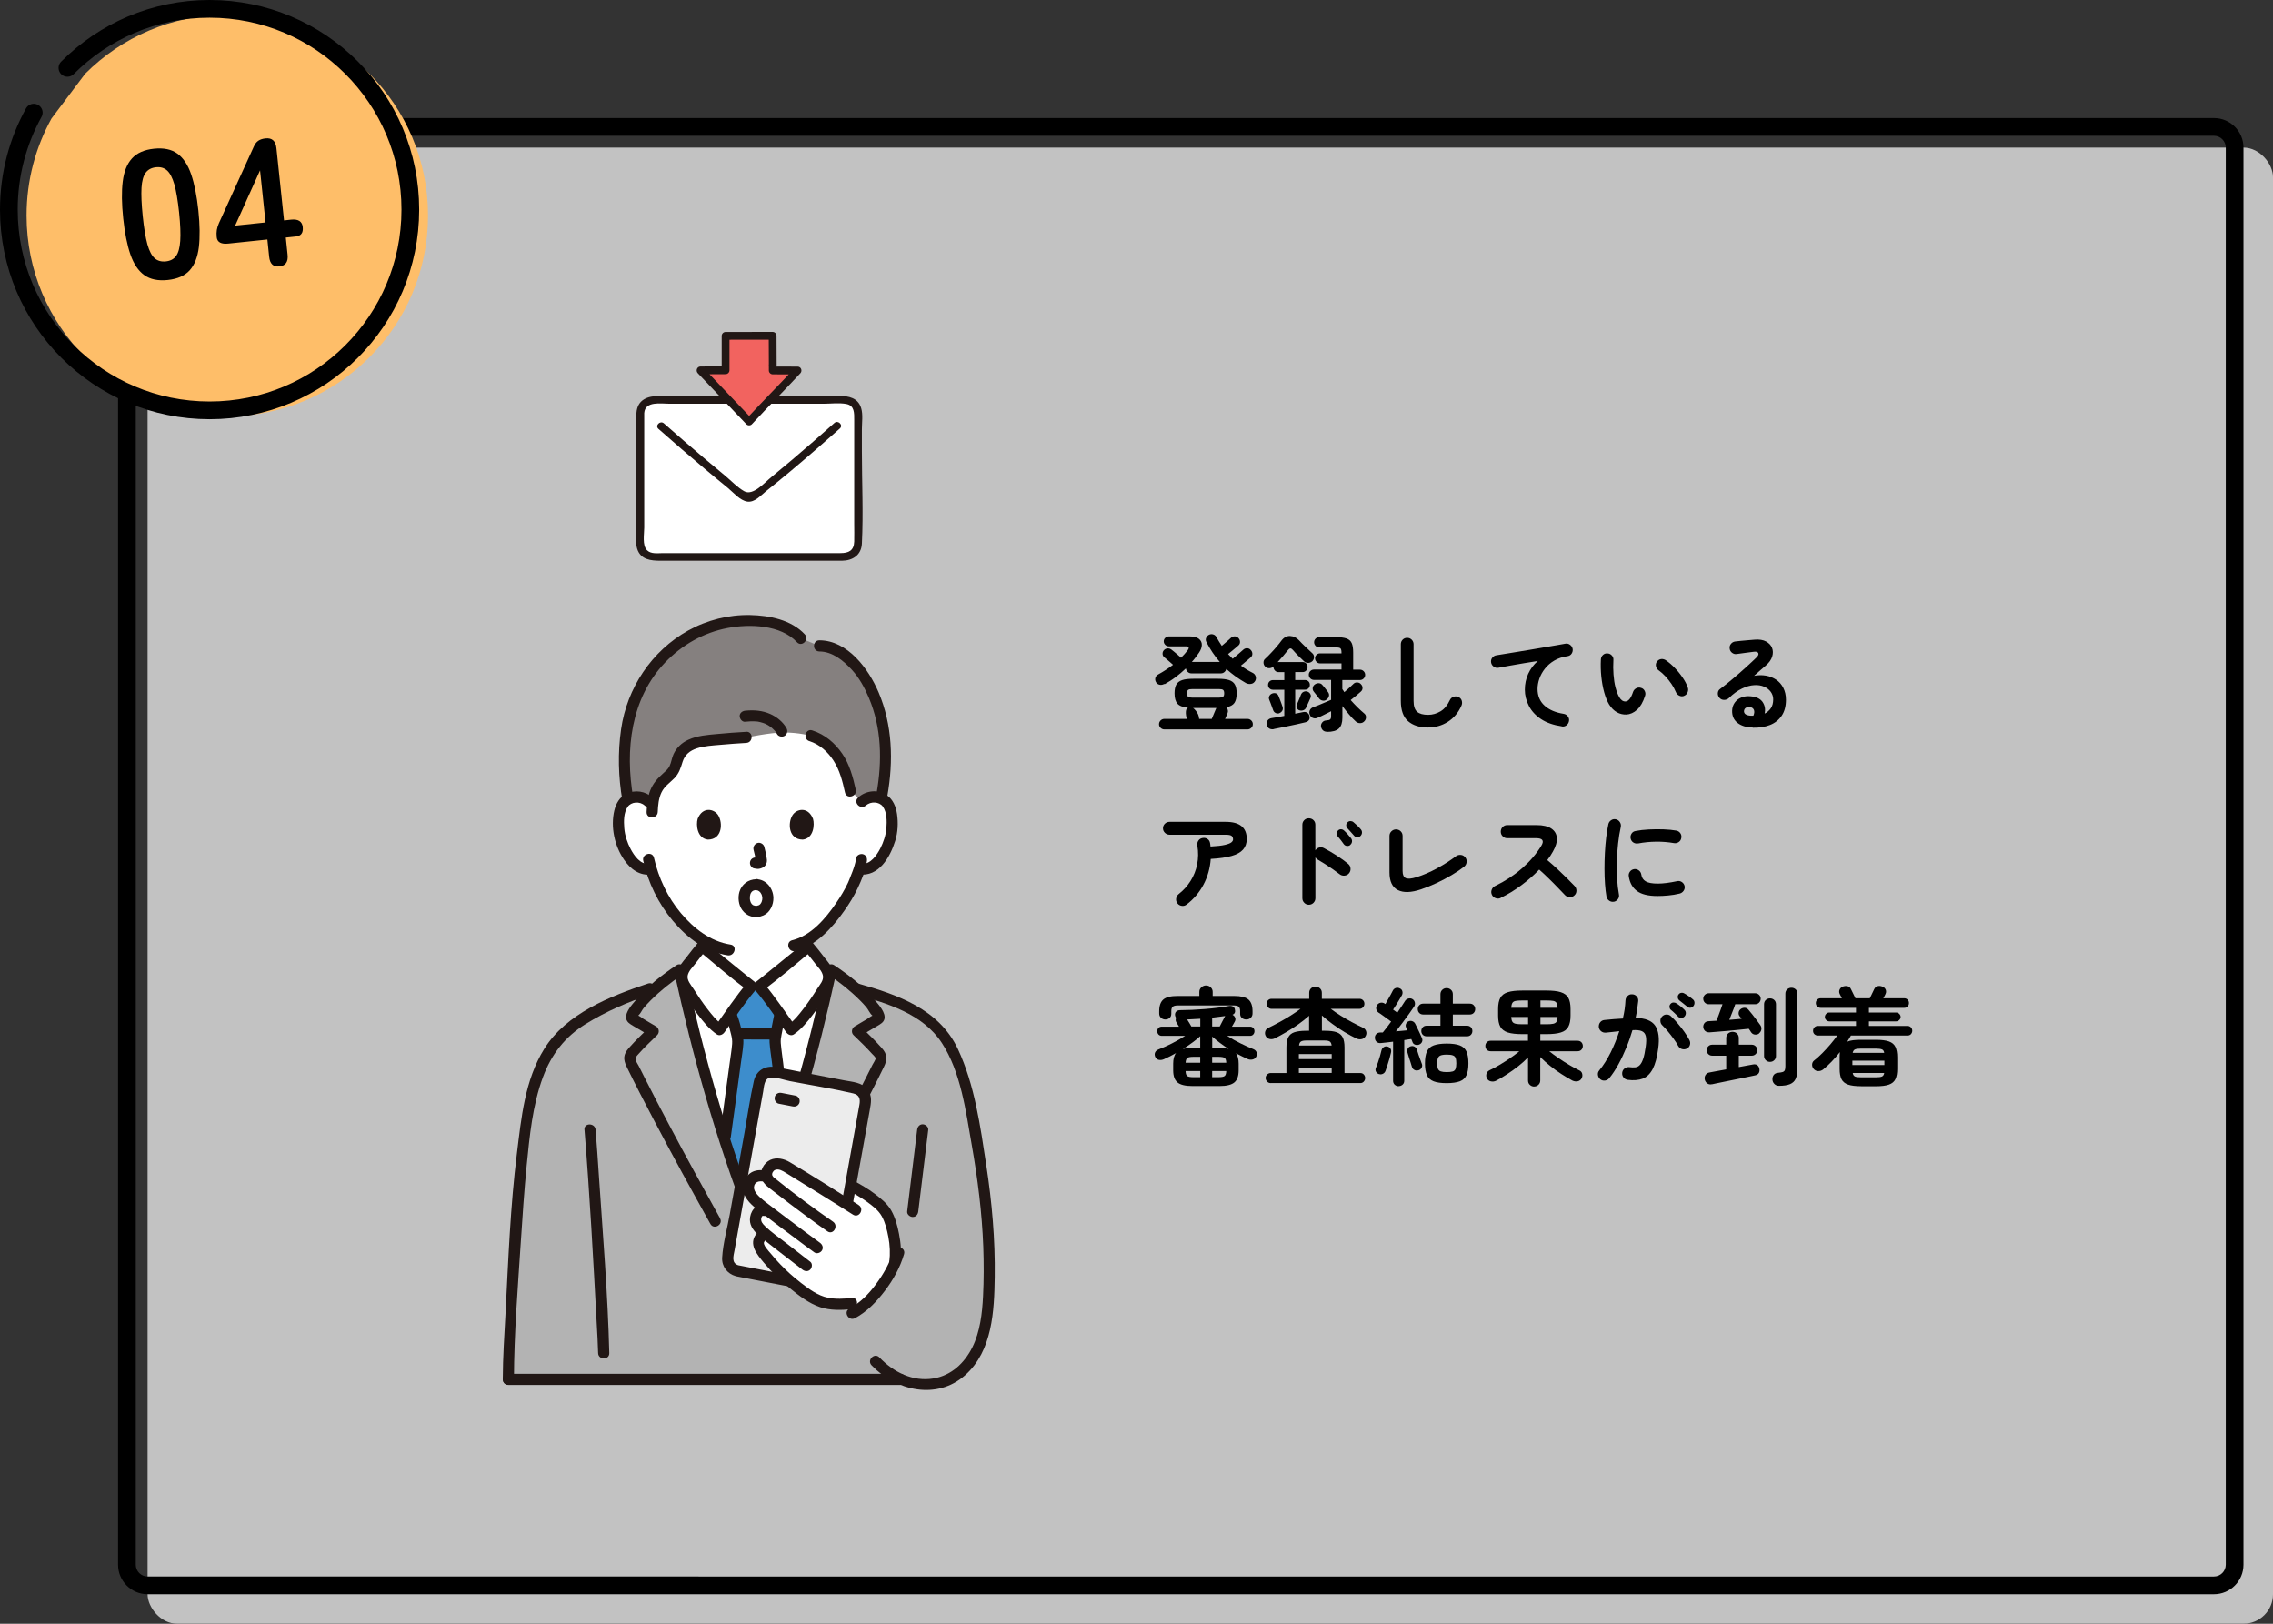 <?xml version="1.0" encoding="UTF-8"?>
<svg id="_レイヤー_2" data-name="レイヤー 2" xmlns="http://www.w3.org/2000/svg" viewBox="0 0 385 275">
  <rect x="0" y="0" width="385" height="275" fill="#333333" stroke="none"/>
  <defs>
    <style>
      .cls-1 {
        fill: #3d8dcc;
      }

      .cls-1, .cls-2, .cls-3, .cls-4, .cls-5, .cls-6, .cls-7, .cls-8, .cls-9 {
        stroke-width: 0px;
      }

      .cls-2 {
        fill: #b3b3b3;
      }

      .cls-3 {
        fill: #febe69;
      }

      .cls-4 {
        fill: #85807f;
      }

      .cls-5 {
        fill: #211715;
      }

      .cls-6 {
        fill: #000;
      }

      .cls-10 {
        opacity: .7;
      }

      .cls-11 {
        fill: none;
        stroke: #000;
        stroke-linecap: round;
        stroke-miterlimit: 10;
        stroke-width: 3px;
      }

      .cls-7 {
        fill: #ececec;
      }

      .cls-8 {
        fill: #fff;
      }

      .cls-9 {
        fill: #f2635f;
      }
    </style>
  </defs>
  <g id="_内容" data-name="内容">
    <g>
      <g class="cls-10">
        <rect class="cls-8" x="25" y="25" width="360" height="250" rx="5" ry="5"/>
      </g>
      <path class="cls-6" d="M375,23c1.1,0,2,.9,2,2v240c0,1.1-.9,2-2,2H25c-1.1,0-2-.9-2-2V25c0-1.1.9-2,2-2h350M375,20H25c-2.76,0-5,2.24-5,5v240c0,2.76,2.24,5,5,5h350c2.76,0,5-2.24,5-5V25c0-2.76-2.24-5-5-5h0Z"/>
      <path class="cls-3" d="M8.72,20.08c-2.69,4.87-4.22,10.46-4.22,16.42,0,18.78,15.22,34,34,34s34-15.22,34-34S57.28,2.5,38.5,2.5c-9.41,0-17.92,3.82-24.08,10"/>
      <path class="cls-11" d="M5.72,19.08c-2.69,4.87-4.22,10.46-4.22,16.42,0,18.78,15.22,34,34,34s34-15.22,34-34S54.28,1.5,35.5,1.5c-9.41,0-17.92,3.82-24.08,10"/>
      <g>
        <path class="cls-6" d="M28.42,47.42c-1.64.17-2.97-.1-3.98-.83-1.01-.72-1.79-1.89-2.35-3.49-.55-1.6-.96-3.64-1.22-6.11-.26-2.47-.29-4.55-.08-6.24.21-1.7.73-3,1.57-3.92.84-.92,2.08-1.47,3.72-1.64s2.97.1,3.97.83,1.78,1.9,2.33,3.51c.55,1.61.96,3.66,1.22,6.12.26,2.47.28,4.54.08,6.23-.21,1.68-.73,2.99-1.55,3.9-.83.92-2.06,1.46-3.71,1.64ZM28.09,44.27c.76-.08,1.34-.38,1.73-.91.39-.53.63-1.38.71-2.55.08-1.17.02-2.78-.19-4.81-.22-2.06-.49-3.65-.81-4.78-.33-1.13-.74-1.91-1.23-2.35s-1.12-.62-1.88-.54c-.76.08-1.34.39-1.74.92s-.64,1.38-.71,2.55c-.07,1.17,0,2.79.21,4.84.21,2.03.48,3.62.79,4.75.32,1.13.73,1.91,1.23,2.35s1.13.61,1.9.53Z"/>
        <path class="cls-6" d="M47.32,45.12c-1.03.11-1.61-.44-1.73-1.66l-.3-2.9-6.6.69c-1.23.13-1.89-.23-1.98-1.07-.05-.47-.04-.89.02-1.25s.18-.74.35-1.13l5.88-12.9c.2-.48.46-.83.78-1.05.32-.22.74-.36,1.25-.41,1.09-.11,1.7.43,1.83,1.65l1.29,12.24,1.2-.13c1.21-.13,1.87.29,1.97,1.26.1.97-.29,1.5-1.17,1.59l-1.7.18.3,2.9c.13,1.21-.33,1.87-1.38,1.98ZM39.83,38.21l5.15-.54-.93-8.82-4.22,9.36Z"/>
      </g>
      <g>
        <g>
          <path class="cls-6" d="M197.23,115.81c-.28.16-.54.21-.8.16-.26-.05-.47-.19-.62-.43-.14-.23-.18-.47-.12-.73.07-.26.23-.46.5-.6.42-.23.84-.48,1.27-.76.43-.28.83-.56,1.22-.86-.13-.13-.3-.28-.5-.45-.2-.17-.38-.33-.56-.48-.17-.15-.31-.27-.42-.35-.18-.14-.28-.34-.29-.58s.07-.45.23-.62c.17-.18.37-.28.61-.3.24-.02.46.05.67.21.1.07.25.19.45.36.2.17.41.35.63.53.22.19.4.35.54.48.42-.41.79-.83,1.12-1.26.32-.44.22-.67-.31-.67h-2.88c-.23,0-.43-.08-.6-.25s-.26-.37-.26-.59c0-.24.09-.44.26-.6.17-.16.38-.24.6-.24h3.53c.7,0,1.21.13,1.55.4s.51.6.51,1.02c0,.41-.15.86-.48,1.34-.18.26-.37.53-.57.79-.2.26-.41.52-.64.77h4.73c-.89-1.02-1.64-2.15-2.27-3.38-.12-.24-.13-.48-.03-.71.1-.23.26-.4.48-.51.24-.11.48-.13.72-.05.24.07.43.23.56.49.13.24.27.48.42.72.15.24.3.48.46.72.17-.14.35-.3.56-.48.2-.17.4-.34.58-.5.19-.16.32-.29.4-.37.18-.17.39-.26.64-.26.25,0,.46.09.64.28.17.18.26.39.27.64.01.25-.08.45-.27.62-.1.08-.25.22-.46.4s-.43.37-.67.56-.44.36-.62.5c.13.13.26.26.39.4.13.13.25.26.39.4.14-.12.34-.28.58-.49.24-.2.47-.4.7-.6.23-.2.4-.34.5-.44.18-.17.39-.26.64-.26s.45.09.62.28c.18.18.28.39.29.64.01.25-.08.45-.27.62-.1.08-.24.21-.44.38-.2.17-.41.34-.63.53-.22.19-.42.35-.6.5.31.23.63.44.96.65.33.2.68.4,1.05.58.24.12.4.31.49.58.08.26.06.52-.07.76-.17.3-.4.47-.71.52-.31.05-.6,0-.87-.14-.61-.35-1.19-.72-1.75-1.12-.55-.4-1.07-.82-1.57-1.26-.05.2-.16.38-.32.52-.17.14-.37.22-.59.22h-5c-.24,0-.45-.08-.63-.25-.18-.17-.28-.37-.31-.59-.55.53-1.14,1.02-1.75,1.48s-1.25.86-1.88,1.21ZM197.21,123.53c-.24,0-.45-.09-.63-.26-.18-.17-.27-.38-.27-.62s.09-.46.27-.64c.18-.17.39-.26.63-.26h3.82c-.06-.17-.11-.36-.14-.59-.04-.22-.04-.44-.03-.65s.06-.36.13-.46c.04-.05.07-.09.11-.12s.07-.06.11-.08c-.86-.08-1.46-.31-1.78-.68-.32-.37-.49-.95-.49-1.75,0-.62.1-1.11.29-1.47.19-.35.52-.61.99-.77.47-.16,1.11-.23,1.93-.23h4.12c.82,0,1.46.08,1.92.23.46.16.79.41.98.77.19.35.29.84.29,1.47,0,.71-.13,1.25-.38,1.62s-.71.62-1.37.74c.13.13.22.29.26.48.04.19.02.37-.06.55-.04.1-.09.23-.17.4-.08.17-.16.35-.24.54h3.8c.24,0,.45.09.63.26.18.17.27.39.27.64s-.09.45-.27.62c-.18.17-.39.26-.63.26h-14.08ZM201.95,118.15h4.52c.32,0,.55-.05.68-.14s.2-.29.2-.59-.07-.5-.2-.59-.36-.13-.68-.13h-4.52c-.34,0-.57.04-.7.13s-.2.29-.2.59.07.5.2.59.37.14.7.14ZM203.12,121.75h2.12c.1-.24.22-.53.36-.86.14-.34.26-.61.34-.81.02-.04.04-.07.05-.1.01-.03.02-.06.04-.08h-3.96c.16.1.32.26.5.5.18.24.31.45.38.63.04.1.07.21.1.33.03.12.05.25.06.39Z"/>
          <path class="cls-6" d="M215.79,123.48c-.3.06-.57.03-.8-.1-.23-.13-.38-.34-.44-.64-.05-.26,0-.5.15-.72s.38-.35.67-.4c.31-.05.65-.1,1.02-.17.37-.07.75-.14,1.14-.21v-4.43h-1.93c-.23,0-.42-.08-.58-.23s-.24-.35-.24-.58c0-.24.08-.44.24-.59s.36-.23.58-.23h1.93v-1.35h-.99c-.23,0-.43-.09-.59-.26s-.25-.38-.25-.6v-.11c-.19.19-.43.29-.71.3s-.53-.1-.73-.31c-.18-.2-.26-.44-.25-.69.01-.26.11-.46.31-.62.3-.28.62-.59.95-.95.34-.35.66-.71.97-1.08.31-.37.58-.7.81-1.02.42-.55.91-.81,1.48-.78.57.03,1.07.27,1.5.73.31.34.68.71,1.11,1.12s.79.76,1.11,1.04c.2.17.31.38.32.65,0,.26-.08.5-.26.7-.19.19-.43.29-.7.31-.28.01-.52-.07-.72-.25-.26-.24-.58-.54-.95-.91-.37-.37-.67-.69-.91-.98-.17-.2-.32-.31-.46-.31s-.29.12-.46.34c-.22.28-.48.59-.78.95-.31.36-.62.71-.93,1.04.04-.01.08-.02.14-.02h4.1c.24,0,.44.08.6.24.16.16.24.36.24.6,0,.23-.08.43-.24.6-.16.17-.36.26-.6.26h-1.26v1.35h1.67c.23,0,.42.08.58.23.16.16.23.35.23.59s-.08.42-.23.58c-.16.16-.35.23-.58.23h-1.67v4.07c.24-.05.47-.1.69-.14.22-.05.43-.09.62-.13.29-.06.53-.03.73.1.2.13.32.31.37.55.13.56-.1.92-.7,1.08-.43.11-.97.23-1.61.37-.64.14-1.29.28-1.95.41-.66.14-1.24.25-1.75.35ZM216.73,120.78c-.23.08-.45.08-.66-.03-.21-.1-.34-.25-.41-.44-.05-.14-.12-.33-.21-.57-.09-.23-.18-.47-.26-.71s-.16-.43-.22-.56c-.08-.22-.07-.42.04-.62.11-.2.28-.33.5-.41.24-.08.46-.08.65,0,.19.08.33.24.41.47.06.14.14.34.23.58s.18.47.26.7c.08.23.14.4.18.52.07.23.06.44-.04.63-.1.19-.26.34-.49.43ZM220.06,120.29c-.19-.08-.33-.22-.41-.42-.08-.2-.08-.39.02-.59.06-.12.13-.28.22-.49.08-.2.17-.41.26-.62s.15-.38.19-.5c.1-.25.26-.43.49-.52.23-.1.46-.1.68,0,.2.08.35.23.45.43s.09.43-.02.67c-.05.12-.12.29-.22.5-.1.22-.19.43-.29.64-.1.21-.17.38-.23.5-.11.2-.27.34-.49.41-.22.07-.43.07-.65-.02ZM224.77,123.93c-.3,0-.54-.09-.72-.27s-.28-.41-.31-.68c-.01-.24.07-.46.24-.66.17-.2.4-.3.67-.31.31-.02.53-.08.64-.17.11-.09.17-.27.17-.53v-.86c-.22.11-.47.24-.77.39-.29.15-.58.29-.85.42-.28.13-.52.24-.72.32-.26.11-.52.11-.77,0-.25-.1-.42-.29-.51-.57-.1-.26-.09-.51.02-.74.11-.23.29-.39.54-.49.22-.07.51-.19.89-.34s.77-.32,1.17-.49c.4-.17.73-.31,1-.43v-3.37h-2.9c-.24,0-.45-.09-.62-.26s-.26-.38-.26-.62.09-.45.26-.62.38-.26.62-.26h4.66v-1.04h-3.64c-.23,0-.43-.09-.59-.26-.17-.17-.25-.38-.25-.6,0-.24.08-.44.25-.6.17-.16.37-.24.59-.24h3.64v-.11c0-.38-.06-.63-.18-.74-.12-.11-.39-.16-.81-.16h-2.81c-.23,0-.43-.09-.59-.26s-.25-.38-.25-.6c0-.24.08-.45.25-.62s.37-.26.59-.26h2.81c.79,0,1.4.08,1.83.23.43.15.72.41.89.78.17.37.25.91.25,1.6v2.9h1.15c.24,0,.45.09.62.26s.26.38.26.62-.09.45-.26.62-.38.26-.62.26h-2.99v1.53c.06.08.12.17.17.25.05.08.11.17.17.27.18-.16.37-.33.58-.51.2-.19.4-.36.58-.53.18-.17.31-.29.4-.38.18-.17.4-.24.66-.22.26.02.46.12.62.32.17.18.25.39.24.63,0,.24-.1.44-.3.61-.17.16-.42.38-.76.66-.34.28-.66.54-.95.76.37.42.76.83,1.15,1.22.4.39.77.73,1.12,1.02.22.17.33.38.33.65,0,.26-.08.49-.26.68-.19.22-.43.33-.71.34-.28.01-.53-.08-.75-.27-.37-.34-.76-.73-1.15-1.2-.4-.46-.77-.94-1.13-1.43v1.98c0,.84-.2,1.45-.6,1.83s-1.07.57-2.01.57ZM224.68,118.49c-.2.16-.43.21-.67.16-.25-.05-.45-.17-.6-.38-.05-.07-.13-.18-.25-.33-.12-.15-.24-.3-.36-.46-.12-.16-.21-.27-.27-.34-.16-.19-.22-.41-.18-.66.04-.25.16-.43.36-.57.23-.16.46-.22.71-.2s.45.14.6.34c.06.06.15.17.28.33.13.16.25.32.38.48.13.16.21.26.24.32.17.22.23.44.18.68-.05.24-.19.45-.41.61Z"/>
          <path class="cls-6" d="M241.89,123.21c-1.44,0-2.57-.36-3.39-1.07-.82-.71-1.23-1.86-1.23-3.45v-9.59c0-.3.1-.55.31-.77.21-.21.46-.31.77-.31s.55.11.76.31c.21.21.32.47.32.77v9.59c0,.89.2,1.51.6,1.85.4.35,1.02.52,1.86.52.74,0,1.44-.2,2.1-.59s1.18-1.03,1.59-1.91c.13-.28.34-.46.63-.56.29-.1.56-.08.83.05.28.12.46.32.55.61.09.29.07.57-.05.85-.53,1.19-1.3,2.1-2.31,2.74-1.01.64-2.13.95-3.34.95Z"/>
          <path class="cls-6" d="M264.53,123.01c-1.42-.21-2.59-.62-3.51-1.23s-1.61-1.36-2.06-2.24c-.45-.88-.68-1.79-.68-2.74s.19-1.86.57-2.69c.38-.83.92-1.56,1.63-2.17-.72.11-1.49.23-2.3.37-.82.14-1.61.28-2.38.41-.77.14-1.44.26-2.02.37-.29.05-.55-.02-.79-.2s-.38-.41-.43-.7c-.05-.3.02-.57.2-.8.18-.23.42-.38.72-.42.38-.06.88-.14,1.48-.24.6-.1,1.27-.21,2.02-.33s1.51-.25,2.29-.38c.78-.13,1.54-.26,2.29-.39.75-.13,1.44-.24,2.06-.35.62-.11,1.13-.2,1.53-.27.28-.05.53.01.77.18.24.17.39.39.45.67.06.29,0,.56-.15.81s-.39.4-.67.45c-.88.12-1.64.37-2.28.75-.64.38-1.17.83-1.59,1.37-.42.53-.73,1.1-.94,1.7s-.31,1.18-.31,1.75c0,1.16.4,2.1,1.19,2.82.79.71,1.87,1.17,3.22,1.38.3.05.54.19.72.43.18.24.25.5.2.79-.05.3-.19.54-.42.72-.23.18-.5.25-.8.2Z"/>
          <path class="cls-6" d="M275.46,121.01c-.55.02-1.08-.1-1.58-.38-.5-.28-.95-.72-1.33-1.33-.32-.54-.6-1.22-.83-2.05-.23-.83-.39-1.72-.49-2.69-.1-.97-.12-1.93-.07-2.89.02-.3.14-.55.35-.75.21-.2.46-.28.76-.26.3.01.55.13.75.35s.29.48.26.78c-.05.84-.04,1.66.02,2.46.06.8.17,1.53.34,2.18.17.65.38,1.2.63,1.63.28.49.62.74,1.04.74.52-.01.95-.55,1.3-1.62.1-.28.28-.48.54-.62.26-.14.54-.16.83-.06.28.08.48.26.61.53.13.27.15.54.05.82-.34,1.06-.79,1.84-1.35,2.35-.56.51-1.18.78-1.84.82ZM285.27,117.85c-.29.11-.57.1-.84-.04-.27-.13-.46-.34-.57-.61-.18-.44-.42-.89-.73-1.35-.31-.46-.65-.89-1.03-1.3-.38-.41-.76-.75-1.16-1.03-.24-.17-.39-.4-.45-.7-.06-.3,0-.57.2-.81.19-.24.43-.37.71-.4.28-.02.55.05.8.23.5.35,1,.77,1.48,1.28.49.5.93,1.04,1.32,1.62.4.58.69,1.14.88,1.69.1.28.08.55-.04.84s-.32.47-.59.57Z"/>
          <path class="cls-6" d="M296.88,123.21c-1.09-.02-1.95-.29-2.58-.79s-.93-1.19-.91-2.07c.02-.52.17-.97.44-1.35.27-.38.64-.68,1.11-.87.47-.2,1-.27,1.6-.21.96.08,1.63.41,2.02.98.38.57.5,1.22.34,1.95.42-.2.76-.5,1.04-.89.27-.39.41-.9.41-1.52,0-.47-.14-.89-.41-1.27-.27-.38-.65-.67-1.13-.88-.49-.21-1.05-.3-1.68-.26-.64.04-1.32.22-2.05.57-.73.34-1.48.88-2.25,1.63-.22.2-.49.3-.81.3-.32,0-.59-.13-.79-.37-.19-.23-.28-.49-.26-.78.02-.29.14-.53.37-.69.74-.56,1.49-1.16,2.23-1.79.74-.63,1.46-1.25,2.13-1.86.68-.61,1.27-1.17,1.79-1.67.32-.31.43-.57.33-.77s-.36-.28-.78-.22c-.41.05-.87.11-1.39.18-.52.07-1.01.14-1.47.2-.29.05-.55-.02-.79-.2-.24-.18-.38-.42-.41-.72-.05-.29.02-.55.2-.78.18-.23.42-.38.72-.42.26-.04.6-.07,1-.11.4-.04.82-.07,1.24-.11s.79-.07,1.09-.09c.78-.06,1.42.04,1.91.31s.83.62,1.01,1.07c.18.45.19.94.03,1.47s-.51,1.03-1.04,1.49c-.24.2-.54.47-.91.79s-.74.65-1.12.99c.68-.13,1.35-.14,2-.03.65.11,1.23.35,1.74.69s.92.81,1.21,1.38.45,1.24.45,2.01c0,1.09-.24,2-.72,2.71-.48.71-1.14,1.24-1.98,1.57s-1.81.48-2.9.46ZM296.56,121.21h.11s.08,0,.13,0c.05,0,.12,0,.19,0,.17-.4.2-.72.09-.99-.11-.26-.32-.42-.65-.47-.29-.04-.53,0-.71.12-.19.11-.29.3-.32.55-.01.48.37.74,1.15.79Z"/>
          <path class="cls-6" d="M200.99,153.19c-.24.19-.51.27-.81.23-.3-.04-.55-.17-.74-.41s-.27-.51-.23-.82c.04-.31.17-.55.41-.75.82-.64,1.49-1.38,2.03-2.24.54-.86.92-1.8,1.12-2.82s.22-2.08.03-3.17c-.05-.31.01-.59.18-.84s.4-.39.7-.44c.31-.06.59,0,.84.16s.39.41.44.72c.02.08.04.17.04.27,0,.1.01.19.03.29,1.08-.06,1.89-.15,2.44-.28s.91-.27,1.1-.43c.19-.16.28-.33.28-.49,0-.25-.08-.45-.23-.59-.16-.14-.49-.21-1.01-.21h-9.52c-.3,0-.56-.11-.78-.32-.22-.22-.33-.47-.33-.77s.11-.57.33-.78c.22-.21.48-.31.78-.31h9.52c2.38,0,3.56.97,3.56,2.9,0,.72-.21,1.32-.62,1.79-.41.47-1.07.84-1.96,1.09-.89.25-2.07.42-3.52.5-.11,1.56-.52,3.01-1.22,4.34s-1.66,2.46-2.86,3.38Z"/>
          <path class="cls-6" d="M221.68,153.23c-.3,0-.56-.11-.77-.33-.22-.22-.32-.48-.32-.78v-12.44c0-.31.11-.57.32-.78s.47-.31.77-.31.58.1.79.31c.22.21.32.47.32.78v4.34c.16-.24.37-.4.65-.48s.55-.04.81.1c.71.37,1.43.79,2.17,1.27.74.47,1.38.94,1.92,1.39.24.19.38.45.41.77s-.06.6-.26.84c-.19.23-.44.36-.76.39-.31.03-.59-.05-.83-.24-.34-.26-.72-.54-1.16-.85-.44-.3-.88-.59-1.31-.87-.44-.28-.84-.52-1.2-.73-.19-.11-.34-.24-.43-.4v6.91c0,.3-.11.56-.32.78-.22.22-.48.33-.79.33ZM228.7,143.11c-.16.13-.34.19-.57.16-.22-.02-.4-.13-.53-.31-.12-.18-.28-.4-.49-.67-.2-.26-.39-.49-.56-.68-.11-.13-.16-.29-.14-.49.01-.19.1-.35.25-.49.14-.13.31-.19.5-.18.19.01.35.08.5.22.18.16.38.36.61.62.23.26.42.49.58.69.13.18.18.38.15.58-.03.21-.13.39-.3.53ZM230.44,141.58c-.16.16-.34.23-.57.21-.22-.01-.4-.1-.53-.27-.14-.17-.32-.37-.54-.61s-.41-.46-.59-.65c-.12-.13-.18-.29-.19-.48,0-.19.07-.36.22-.51.13-.13.29-.2.48-.21.19,0,.36.05.51.17.18.14.4.34.65.58.25.24.46.46.63.67.13.16.19.34.18.55-.01.21-.1.39-.25.55Z"/>
          <path class="cls-6" d="M240.7,150.62c-1.66.56-2.96.61-3.92.13-.95-.47-1.43-1.47-1.43-3v-6.17c0-.31.11-.58.33-.79.22-.21.48-.32.78-.32s.58.11.79.32c.22.22.32.48.32.79v5.94c0,.64.18,1.04.54,1.2.36.16.96.11,1.8-.15,1.18-.37,2.35-.88,3.52-1.52,1.17-.64,2.23-1.32,3.18-2.04.25-.18.53-.25.84-.22.31.04.55.18.75.43.18.24.25.51.21.82-.04.31-.18.55-.42.75-.62.48-1.33.96-2.13,1.43s-1.64.92-2.52,1.33c-.88.41-1.76.77-2.64,1.07Z"/>
          <path class="cls-6" d="M254.18,152.08c-.26.13-.54.15-.84.04-.29-.1-.51-.29-.64-.57-.13-.28-.15-.56-.04-.85.1-.29.29-.5.55-.63,1.72-.83,3.24-1.83,4.58-3,1.34-1.17,2.43-2.44,3.27-3.81.53-.86.24-1.3-.86-1.3h-4.91c-.3,0-.56-.11-.77-.33-.22-.22-.32-.48-.32-.78s.11-.58.32-.79.47-.32.77-.32h4.99c1.08,0,1.91.2,2.48.58.58.39.89.92.94,1.59.05.67-.17,1.45-.67,2.32-.26.48-.58.96-.95,1.44.55.46,1.12.96,1.7,1.5s1.13,1.07,1.64,1.58c.51.51.94.95,1.29,1.31.2.21.31.48.31.79s-.11.58-.34.79c-.22.21-.48.32-.79.31-.31,0-.58-.12-.79-.33-.32-.34-.73-.76-1.22-1.27s-1.01-1.04-1.57-1.58c-.55-.55-1.09-1.04-1.6-1.49-.91.95-1.93,1.84-3.05,2.67-1.12.83-2.27,1.53-3.45,2.1Z"/>
          <path class="cls-6" d="M273.37,152.72c-.3.05-.57-.01-.81-.18s-.39-.4-.45-.68c-.11-.61-.19-1.32-.25-2.13-.06-.81-.09-1.67-.09-2.56s.02-1.81.07-2.72.12-1.79.22-2.62.23-1.58.37-2.24c.06-.29.22-.51.47-.68s.52-.21.81-.15c.29.07.51.23.67.48s.21.52.15.82c-.19.85-.34,1.78-.45,2.77-.11,1-.18,2.01-.21,3.03-.03,1.03-.02,2.02.04,2.99.06.97.16,1.84.31,2.64.06.29,0,.55-.17.79s-.41.39-.69.45ZM280.75,151.75c-1.56,0-2.72-.28-3.48-.85-.76-.56-1.22-1.39-1.38-2.48-.05-.29.01-.55.19-.79.17-.24.41-.38.71-.43.29-.04.55.03.79.21.24.17.38.41.43.71.07.52.32.9.74,1.15.42.25,1.1.38,2.05.38.9,0,1.99-.14,3.26-.41.29-.07.56-.02.81.14.25.17.41.4.47.68.06.29,0,.56-.16.8-.17.25-.4.41-.68.48-.65.16-1.29.26-1.93.32-.64.06-1.25.09-1.81.09ZM277.46,142.84c-.29.06-.56,0-.8-.15s-.4-.39-.46-.69c-.06-.29,0-.56.15-.81s.39-.4.69-.45c.67-.13,1.42-.22,2.25-.26.83-.04,1.65-.05,2.47-.02.82.03,1.54.1,2.16.21.3.05.53.2.7.44.17.25.22.52.16.82-.05.3-.2.53-.44.69-.25.16-.51.22-.8.17-.97-.17-1.98-.25-3.02-.24s-2.06.11-3.06.3Z"/>
          <path class="cls-6" d="M201.97,183.93c-1.21,0-2.06-.21-2.54-.62-.48-.41-.72-1.09-.72-2.04v-1.13c0-.8.16-1.4.49-1.8-.35.19-.7.38-1.04.56-.35.18-.69.34-1.03.49-.29.12-.56.16-.83.11-.26-.05-.47-.2-.61-.47-.13-.28-.15-.53-.05-.77.1-.23.28-.4.54-.51.74-.29,1.51-.63,2.3-1.03.79-.4,1.54-.83,2.25-1.29h-3.94c-.24,0-.43-.08-.57-.23-.14-.16-.21-.34-.21-.56s.07-.4.21-.55c.14-.15.33-.22.57-.22h2.9c-.1-.17-.19-.32-.27-.45s-.14-.22-.16-.27c-.08-.12-.13-.25-.13-.38s.02-.26.07-.38c-.1-.13-.16-.3-.18-.5-.01-.26.07-.46.23-.6s.38-.21.65-.21c.6,0,1.26-.02,1.98-.05.72-.04,1.45-.08,2.2-.14.74-.06,1.46-.13,2.15-.22.69-.08,1.31-.18,1.86-.29.26-.05.5-.03.69.06.2.09.32.24.37.46.13.48,0,.8-.4.96.23.12.38.29.46.51s.05.45-.08.67c-.05.1-.11.22-.2.36-.08.14-.17.3-.27.47h3.04c.24,0,.43.08.57.22.14.15.21.33.21.55s-.07.4-.21.56c-.14.16-.33.23-.57.23h-3.85c.73.47,1.5.9,2.3,1.29.8.4,1.52.71,2.14.96.26.11.44.28.54.51.1.23.08.48-.04.73-.13.28-.34.45-.63.51-.29.07-.57.04-.85-.08-.31-.14-.64-.3-.97-.46s-.67-.33-.99-.51c.3.41.45,1,.45,1.76v1.13c0,.95-.24,1.63-.72,2.04-.48.41-1.33.62-2.54.62h-4.59ZM197.39,172.66c-.29,0-.53-.09-.74-.28s-.31-.44-.31-.75v-.36c0-.94.24-1.6.71-2,.47-.4,1.27-.59,2.38-.59h3.71v-.68c0-.31.11-.57.34-.78.23-.21.49-.32.79-.32s.58.11.8.32c.22.21.33.47.33.78v.68h3.64c1.13,0,1.93.2,2.4.59.47.4.71,1.06.71,2v.36c0,.31-.1.56-.31.75s-.45.28-.74.28-.53-.08-.74-.25-.31-.41-.31-.72v-.43c0-.37-.08-.63-.24-.77-.16-.14-.47-.21-.91-.21h-9.34c-.44,0-.75.07-.92.21-.17.14-.25.39-.25.77v.43c0,.31-.1.55-.3.72-.2.17-.44.25-.73.25ZM200.36,177.65c.43-.11.97-.16,1.6-.16h1.33v-2c-.38.35-.83.71-1.33,1.08-.5.37-1.04.73-1.6,1.08ZM200.81,179.99h2.48v-1.01h-1.13c-.52,0-.86.06-1.04.18-.18.12-.28.4-.31.83ZM202.16,182.43h1.13v-1.04h-2.48c.01.44.11.73.29.85.18.13.53.19,1.06.19ZM201.79,173.85h1.51v-1.31c-.38.02-.76.04-1.13.06s-.74.04-1.1.06c.13.19.27.41.41.65.14.24.25.42.31.54ZM205.31,173.85h1.28c.12-.23.26-.51.43-.84s.3-.58.4-.76c.01-.04.03-.07.05-.1.02-.03.04-.06.05-.08-.34.05-.69.1-1.07.14-.38.05-.76.1-1.14.14v1.49ZM208.09,177.63c-.52-.32-1.01-.66-1.48-1.02-.47-.35-.9-.7-1.29-1.05v1.93h1.24c.31,0,.59,0,.85.03s.48.06.68.12ZM205.31,179.99h2.39c-.01-.43-.11-.71-.29-.83-.18-.12-.53-.18-1.06-.18h-1.04v1.01ZM205.31,182.43h1.04c.53,0,.88-.06,1.06-.19.18-.12.28-.41.29-.85h-2.39v1.04Z"/>
          <path class="cls-6" d="M215.21,183.43c-.23,0-.43-.09-.59-.26s-.25-.38-.25-.6.08-.43.25-.59.37-.25.59-.25h2.68v-4.34c0-.73.1-1.3.31-1.71s.55-.7,1.04-.86,1.16-.25,2-.25h.49v-2.54c-.52.47-1.11.94-1.77,1.41s-1.35.92-2.05,1.33c-.7.41-1.37.78-1.99,1.09-.29.13-.58.17-.89.1-.31-.07-.53-.25-.67-.55-.12-.26-.13-.52-.04-.78.09-.26.27-.45.53-.57.56-.26,1.17-.57,1.82-.93.65-.35,1.29-.73,1.92-1.12.63-.4,1.19-.78,1.68-1.15h-4.91c-.23,0-.42-.09-.58-.26-.16-.17-.24-.38-.24-.6,0-.24.08-.44.24-.6.16-.16.36-.24.58-.24h6.39v-1.01c0-.31.1-.56.31-.76.2-.19.46-.29.76-.29s.54.1.75.29c.21.19.32.44.32.76v1.01h6.37c.24,0,.44.08.6.24s.24.36.24.6-.08.43-.24.6c-.16.17-.36.26-.6.26h-4.86c.5.38,1.07.77,1.69,1.16.62.39,1.26.76,1.92,1.11.65.35,1.26.65,1.83.92.26.11.44.3.54.57.1.27.08.54-.05.8-.14.3-.37.49-.67.56-.31.07-.6.04-.89-.09-.64-.3-1.31-.66-2.02-1.09-.71-.43-1.4-.88-2.07-1.38-.67-.49-1.27-.97-1.78-1.44v2.59h.49c.85,0,1.52.08,2,.25.48.17.82.46,1.03.86s.31.98.31,1.71v4.34h2.68c.24,0,.44.08.59.25s.23.37.23.59-.08.43-.23.6-.35.26-.59.26h-15.14ZM220,179.37h5.56v-.85h-5.56v.85ZM220,181.71h5.56v-.88h-5.56v.88ZM220.02,177.07h5.53c-.04-.34-.14-.56-.32-.68-.18-.11-.47-.17-.88-.17h-3.1c-.41,0-.71.06-.89.17-.19.11-.3.34-.33.68Z"/>
          <path class="cls-6" d="M236.92,183.96c-.26,0-.49-.08-.68-.25-.19-.17-.28-.4-.28-.68v-6.61c-.37.05-.73.09-1.08.13-.35.04-.66.08-.94.1-.29.04-.53-.02-.73-.17s-.31-.37-.33-.66c-.02-.28.05-.5.22-.68s.4-.27.68-.28c.06,0,.13,0,.21,0s.15,0,.23,0c.2-.24.42-.52.66-.83.23-.31.48-.65.75-1.01-.2-.16-.44-.33-.72-.53-.28-.2-.54-.39-.8-.58-.26-.19-.46-.33-.62-.42-.2-.14-.33-.34-.38-.58s0-.46.13-.67c.13-.22.32-.35.58-.41s.49,0,.7.13l.14.09c.12-.2.26-.45.42-.75.16-.29.32-.58.48-.85.16-.28.27-.49.34-.65.11-.23.28-.38.5-.46.23-.08.46-.06.68.05.24.1.39.26.45.49.06.23.04.45-.07.67-.12.22-.27.47-.45.77-.18.3-.36.6-.55.9-.19.3-.35.56-.5.77.13.1.26.19.39.28.13.09.24.17.33.24.26-.38.51-.75.73-1.09.22-.34.41-.63.55-.85.13-.23.32-.38.58-.45.25-.07.49-.04.7.09.23.14.36.34.41.59s0,.48-.13.68c-.24.36-.53.78-.88,1.26-.35.48-.71.97-1.09,1.48-.38.51-.75.99-1.11,1.45.35-.02.69-.05,1.02-.09s.64-.07.93-.09l-.22-.47c-.1-.2-.1-.41-.02-.61s.22-.35.41-.43c.22-.1.43-.11.65-.03.22.08.38.22.49.42.1.19.22.44.37.75.15.31.3.62.44.93.14.31.26.57.34.77.1.23.1.44,0,.65-.09.2-.25.35-.5.45-.23.08-.45.08-.67,0-.22-.08-.37-.23-.44-.45-.02-.07-.05-.15-.09-.24-.04-.09-.07-.18-.11-.26-.17.02-.35.05-.56.08-.2.03-.41.06-.63.1v6.86c0,.29-.09.52-.28.68-.19.17-.4.25-.66.25ZM233.56,181.91c-.23-.08-.39-.23-.5-.42-.1-.2-.11-.42,0-.66.11-.25.22-.55.34-.9s.23-.71.34-1.07c.11-.37.19-.69.25-.96.06-.24.18-.42.37-.55.19-.13.39-.17.62-.12.22.05.39.16.52.34.13.18.17.4.11.67-.06.3-.15.64-.26,1.03-.11.38-.23.76-.35,1.13s-.23.69-.32.95c-.08.23-.23.4-.44.5-.21.11-.44.13-.67.05ZM240.27,181.25c-.24.08-.47.07-.68-.04-.22-.11-.36-.28-.43-.5-.06-.21-.14-.48-.24-.78-.1-.3-.2-.61-.3-.93-.1-.31-.17-.57-.23-.77-.07-.25-.05-.48.07-.67.12-.2.29-.32.52-.37.23-.06.44-.03.63.08.19.11.32.29.4.53.06.22.14.47.24.77.1.29.2.58.31.86.1.28.19.52.26.71.1.23.09.45-.02.67-.11.22-.28.37-.52.45ZM241.66,175.51c-.28,0-.5-.09-.67-.26s-.25-.39-.25-.64.08-.46.25-.64.39-.26.67-.26h2.32v-1.89h-2.92c-.28,0-.5-.09-.67-.27-.17-.18-.25-.4-.25-.65s.08-.47.25-.65c.17-.18.39-.27.67-.27h2.92v-1.58c0-.31.1-.56.31-.76s.45-.29.74-.29.53.1.74.29.31.44.31.76v1.58h2.86c.29,0,.52.09.68.27.17.18.25.4.25.65s-.08.47-.25.65c-.17.18-.4.27-.68.27h-2.86v1.89h2.39c.28,0,.5.09.67.26s.25.39.25.64-.08.46-.25.64-.39.26-.67.26h-6.8ZM245.04,183.44c-.94,0-1.67-.1-2.21-.31s-.92-.55-1.14-1.04c-.22-.49-.33-1.16-.33-2s.11-1.52.33-2.01c.22-.49.6-.83,1.14-1.03s1.28-.31,2.21-.31,1.69.1,2.22.31c.53.2.91.55,1.13,1.03.22.49.33,1.16.33,2.01s-.11,1.51-.33,2c-.22.49-.6.84-1.13,1.04-.53.2-1.28.31-2.22.31ZM245.04,181.57c.44,0,.78-.04,1.02-.11.23-.07.39-.21.48-.43.08-.22.13-.53.13-.94s-.04-.72-.13-.93c-.08-.21-.24-.35-.48-.43-.23-.08-.57-.12-1.02-.12-.66,0-1.09.1-1.3.3-.21.2-.31.59-.31,1.16,0,.41.04.72.13.94.09.22.25.36.49.44.23.08.57.12,1,.12Z"/>
          <path class="cls-6" d="M259.87,184.02c-.29,0-.53-.1-.74-.29s-.31-.44-.31-.76v-3.89c-.46.48-1,.97-1.62,1.46-.62.49-1.26.95-1.92,1.38-.65.43-1.26.79-1.83,1.09-.3.16-.61.2-.92.13-.31-.07-.53-.23-.67-.5-.13-.26-.16-.53-.08-.79.08-.26.25-.46.51-.59.54-.25,1.11-.56,1.72-.92.61-.36,1.2-.74,1.78-1.14s1.1-.79,1.56-1.16h-4.86c-.28,0-.5-.09-.66-.26s-.24-.39-.24-.64.08-.45.24-.62c.16-.17.38-.26.66-.26h6.32v-1.12h-.97c-1.03,0-1.84-.09-2.44-.28-.59-.19-1.02-.51-1.27-.96s-.38-1.08-.38-1.89v-1.12c0-.82.13-1.45.38-1.9.25-.45.67-.77,1.27-.95.59-.19,1.41-.28,2.44-.28h4.09c1.03,0,1.84.09,2.44.28.59.19,1.02.5,1.27.95.25.45.38,1.08.38,1.9v1.12c0,.8-.13,1.43-.38,1.89s-.67.78-1.27.96c-.59.19-1.41.28-2.44.28h-1.03v1.12h6.3c.28,0,.5.09.66.26.16.17.24.38.24.62,0,.25-.08.47-.24.64-.16.17-.38.26-.66.26h-4.79c.47.37.99.76,1.58,1.16.58.4,1.18.78,1.78,1.14.61.36,1.17.67,1.7.92.28.12.45.31.52.58.07.27.04.53-.09.78-.13.26-.35.43-.66.5-.31.07-.62.02-.93-.13-.56-.3-1.18-.67-1.85-1.1s-1.31-.9-1.93-1.4c-.62-.5-1.17-.99-1.64-1.47v3.94c0,.31-.1.56-.31.76s-.45.29-.74.29ZM255.97,170.68h2.86v-1.24h-.97c-.5,0-.89.03-1.15.08-.26.05-.45.17-.55.35-.1.18-.17.45-.19.81ZM257.86,173.47h.97v-1.24h-2.86c.02.36.09.63.19.8s.29.29.55.35c.26.06.65.09,1.15.09ZM260.92,170.68h2.9c-.01-.36-.07-.63-.17-.81-.1-.18-.29-.3-.55-.35-.26-.05-.65-.08-1.15-.08h-1.03v1.24ZM260.92,173.47h1.03c.5,0,.89-.03,1.15-.09.26-.06.45-.18.55-.35.1-.17.16-.44.17-.8h-2.9v1.24Z"/>
          <path class="cls-6" d="M275.69,182.87c-.29-.04-.52-.17-.7-.4-.18-.23-.25-.5-.22-.8.04-.3.17-.54.41-.72s.5-.25.8-.22c.37.05.71.06,1,.03.29-.03.55-.15.76-.37.22-.22.41-.57.58-1.06s.31-1.17.43-2.04c.11-.76.12-1.35.03-1.77s-.31-.72-.67-.88-.89-.22-1.6-.17c-.29.98-.63,1.97-1.04,2.95-.4.98-.84,1.92-1.32,2.8-.48.88-1,1.68-1.57,2.38-.19.23-.43.36-.72.4-.29.04-.55-.03-.79-.21-.23-.19-.36-.43-.41-.73-.04-.29.03-.55.23-.78.71-.86,1.35-1.88,1.93-3.04s1.06-2.37,1.46-3.6c-.37.05-.75.09-1.14.13-.39.04-.77.08-1.14.12-.3.02-.56-.05-.79-.23-.23-.18-.36-.42-.4-.72-.02-.3.05-.57.23-.8.18-.23.42-.36.72-.39.52-.06,1.04-.11,1.57-.15s1.04-.08,1.55-.1c.13-.54.23-1.07.31-1.59.07-.52.12-1.02.14-1.5.02-.3.15-.55.37-.75.22-.2.48-.29.78-.26.3.01.55.13.75.35.2.22.28.48.26.78-.05.44-.11.91-.18,1.39-.07.48-.16.97-.27,1.48,1.63.02,2.74.46,3.32,1.31.58.85.75,2.14.51,3.87-.19,1.49-.5,2.64-.93,3.46-.43.82-.99,1.36-1.68,1.63-.7.27-1.55.34-2.56.21ZM285.74,177.58c-.26.14-.54.17-.83.09s-.5-.26-.65-.52c-.2-.38-.46-.79-.77-1.21-.31-.43-.63-.84-.96-1.24-.33-.4-.65-.75-.95-1.04-.22-.2-.33-.45-.34-.75-.01-.29.08-.55.29-.76s.45-.33.75-.33.55.09.76.3c.38.36.77.77,1.16,1.23.39.46.76.93,1.1,1.41.34.48.63.94.85,1.37.14.26.18.54.1.82-.08.28-.25.5-.51.64ZM284.23,172.16c-.16-.16-.35-.35-.58-.57-.23-.22-.45-.42-.66-.58-.12-.11-.19-.26-.21-.45-.02-.19.04-.37.17-.52.13-.16.29-.24.48-.25.19-.01.36.03.51.13.2.12.44.29.71.51.27.22.5.42.67.6.16.16.23.34.23.55s-.07.4-.22.57c-.14.16-.33.24-.55.24-.22,0-.41-.07-.57-.22ZM285.74,170.46c-.17-.14-.38-.32-.64-.52-.26-.2-.49-.38-.69-.54-.12-.11-.2-.26-.22-.45-.03-.19.01-.37.13-.52.11-.16.25-.25.44-.28.19-.03.36,0,.53.1.2.11.45.26.74.46.29.2.53.38.72.55.17.14.26.32.27.54.01.22-.05.41-.18.58-.12.17-.29.26-.51.29-.22.02-.42-.04-.58-.2Z"/>
          <path class="cls-6" d="M297.96,175.04c-.24.16-.49.21-.76.17-.26-.04-.47-.19-.63-.44-.05-.08-.1-.17-.16-.26-.06-.09-.13-.18-.2-.28-.44.05-.96.1-1.55.16-.59.06-1.2.12-1.83.18-.63.06-1.23.11-1.79.15-.56.04-1.06.08-1.48.12-.3.01-.55-.07-.74-.23-.19-.17-.3-.4-.32-.68-.01-.25.06-.47.22-.67s.39-.29.69-.31c.19-.01.4-.02.62-.04.22-.01.46-.02.71-.04.11-.25.22-.54.34-.88s.24-.67.37-1.01c.13-.33.23-.64.31-.9h-2.32c-.26,0-.49-.09-.67-.27-.18-.18-.27-.4-.27-.67s.09-.47.27-.65c.18-.18.4-.27.67-.27h7.85c.26,0,.49.09.67.27s.27.4.27.65c0,.26-.09.49-.27.67-.18.18-.4.27-.67.27h-3.37c-.13.41-.29.84-.48,1.3-.19.46-.36.91-.53,1.34.36-.02.72-.05,1.08-.09s.7-.07,1.01-.09c-.06-.08-.12-.16-.17-.23-.05-.07-.11-.14-.17-.2-.14-.19-.2-.4-.16-.64s.15-.42.34-.57c.22-.16.45-.23.69-.22s.45.12.62.32c.18.2.4.47.65.79.25.32.5.65.75.98s.45.6.6.82c.18.25.24.51.19.78-.05.27-.19.48-.4.64ZM289.99,183.62c-.3.07-.57.03-.8-.13s-.38-.39-.44-.69c-.05-.28,0-.53.15-.76.15-.23.38-.37.67-.41.1-.02.42-.08.96-.18s1.17-.21,1.86-.34v-2.32h-2.39c-.25,0-.47-.09-.65-.27s-.27-.4-.27-.65.09-.49.27-.67.4-.27.65-.27h2.39v-1.13c0-.31.1-.56.31-.76.2-.19.46-.29.76-.29s.54.1.75.29c.21.19.31.44.31.76v1.13h2.21c.25,0,.47.09.65.27.18.18.27.4.27.67s-.09.47-.27.65c-.18.18-.4.27-.65.27h-2.21v1.93c.6-.11,1.12-.2,1.56-.29.44-.08.7-.13.78-.14.31-.07.56-.04.76.08.19.13.32.33.38.6.06.26.04.5-.07.72-.11.22-.32.36-.63.43-.06.01-.26.05-.61.13-.35.07-.78.16-1.3.27-.52.11-1.07.22-1.66.34-.58.12-1.14.23-1.67.34s-.98.2-1.36.28-.62.13-.71.15ZM299.81,179.84c-.28,0-.51-.09-.71-.28-.2-.19-.3-.43-.3-.73v-8.73c0-.31.1-.56.3-.74s.43-.27.71-.27.51.09.71.27.3.43.3.74v8.73c0,.3-.1.54-.3.73-.2.19-.43.28-.71.28ZM301.31,183.89c-.3,0-.56-.1-.76-.31-.21-.21-.32-.46-.33-.76-.01-.3.06-.56.22-.77s.41-.34.73-.36c.36-.04.63-.08.8-.14.17-.06.29-.17.35-.32.06-.15.09-.38.09-.67v-12.26c0-.31.1-.56.31-.74.2-.18.44-.27.72-.27s.51.09.71.27c.2.18.3.43.3.74v12.67c0,.72-.1,1.29-.29,1.72-.19.43-.52.73-.97.92-.46.19-1.08.28-1.87.28Z"/>
          <path class="cls-6" d="M315.26,183.96c-.96,0-1.71-.09-2.24-.28s-.9-.5-1.11-.93-.31-1.01-.31-1.75v-1.94c0-.32.02-.62.05-.88-.44.56-.91,1.1-1.39,1.6s-.97.96-1.46,1.35c-.25.19-.54.28-.85.27-.32-.01-.58-.15-.78-.41-.17-.21-.24-.45-.23-.73.02-.28.14-.5.35-.66.44-.35.9-.76,1.37-1.23.47-.47.92-.97,1.37-1.49.44-.52.83-1.02,1.17-1.5h-3.29c-.23,0-.42-.08-.58-.23-.16-.16-.23-.35-.23-.58s.08-.42.23-.58c.16-.16.35-.24.58-.24h6.46v-.77h-4.54c-.19,0-.36-.08-.51-.23s-.22-.32-.22-.51c0-.2.08-.38.22-.53s.32-.23.51-.23h4.54v-.79h-5.99c-.22,0-.41-.08-.57-.23s-.24-.35-.24-.58.08-.42.24-.58c.16-.16.35-.23.57-.23h3.6l-.36-.72c-.12-.24-.13-.48-.03-.73.1-.25.29-.42.55-.53.28-.1.55-.12.81-.06.26.05.46.23.59.53l.74,1.51h2.43c.1-.2.22-.46.38-.78.16-.32.28-.57.36-.75.13-.29.33-.46.59-.52.26-.06.53-.04.79.07.28.1.46.27.57.51.1.25.09.5-.03.75-.04.07-.09.17-.15.31-.07.13-.14.27-.22.41h3.55c.22,0,.4.08.56.23.16.16.23.35.23.58s-.08.42-.23.58-.34.23-.56.23h-5.99v.79h4.61c.2,0,.38.08.53.23.15.15.23.33.23.53,0,.19-.08.36-.23.51-.15.15-.33.23-.53.23h-4.61v.77h6.53c.23,0,.42.08.58.24.16.16.23.36.23.58s-.08.42-.23.58-.35.23-.58.23h-9.58c-.1.17-.2.34-.3.51-.1.17-.21.35-.32.53.28-.12.61-.2,1-.25.39-.05.84-.07,1.36-.07h2.45c.97,0,1.72.09,2.25.28.53.19.89.49,1.1.93.2.43.31,1.02.31,1.76v1.94c0,.73-.1,1.31-.31,1.75s-.57.74-1.1.93c-.53.19-1.28.28-2.25.28h-2.45ZM313.76,180.38h5.42v-.74h-5.42v.74ZM313.82,178.31h5.33c-.05-.31-.18-.51-.39-.59s-.56-.13-1.05-.13h-2.45c-.48,0-.83.04-1.04.13s-.34.28-.41.59ZM315.26,182.45h2.45c.49,0,.84-.04,1.05-.13s.34-.29.39-.6h-5.33c.05.31.18.51.39.6.21.09.56.13,1.05.13Z"/>
        </g>
        <g>
          <g>
            <path class="cls-8" d="M108.45,69.94c0,6.7,0,15.38,0,22.14,0,1.23,1,2.23,2.23,2.23,7.76,0,24.29,0,32.41.01,1.23,0,2.23-1,2.23-2.23,0-6.75,0-15.43,0-22.14,0-1.23-1-2.23-2.23-2.23-6.81,0-24.83,0-32.41-.01-1.23,0-2.23,1-2.23,2.23Z"/>
            <path class="cls-5" d="M107.79,69.94c0,5.27,0,10.54,0,15.81,0,1.25,0,2.5,0,3.76,0,1.07-.19,2.35.12,3.39.57,1.9,2.32,2.07,4,2.07,8.43,0,16.85,0,25.28,0,1.8,0,3.61.01,5.41,0s3.29-.94,3.39-2.89c.26-5.18,0-10.44,0-15.63,0-1.25,0-2.5,0-3.75,0-1.13.21-2.48-.12-3.57-.51-1.73-2.09-2.07-3.67-2.07-3.58,0-7.15,0-10.73,0-4.73,0-9.45,0-14.18,0-1.87,0-3.74,0-5.61,0-2,0-3.72.62-3.88,2.89-.06.85,1.26.84,1.32,0,.15-2.07,2.84-1.57,4.3-1.57,1.61,0,3.21,0,4.82,0,3.68,0,7.35,0,11.03,0,3.4,0,6.79,0,10.19,0,1.24,0,2.67-.19,3.89.04,1.41.26,1.34,1.57,1.34,2.7,0,1.22,0,2.44,0,3.66,0,4.65,0,9.29,0,13.94,0,1,.03,2,0,3-.05,1.54-.93,1.96-2.33,1.96-1.56,0-3.11,0-4.67,0-7.6,0-15.21,0-22.81,0-.85,0-1.7,0-2.56,0-.9,0-2.02.2-2.72-.48-.85-.83-.48-2.76-.48-3.86,0-1.26,0-2.51,0-3.77,0-5.2,0-10.4,0-15.6,0-.85-1.32-.85-1.32,0Z"/>
            <path class="cls-5" d="M111.51,72.62c2.6,2.3,5.22,4.56,7.87,6.79,1.28,1.08,2.57,2.14,3.87,3.2.93.76,2.11,2.19,3.35,2.35s2.24-1.03,3.1-1.72c1.42-1.13,2.82-2.28,4.22-3.45,2.82-2.36,5.59-4.78,8.34-7.22.63-.56-.3-1.49-.93-.93-2.39,2.13-4.8,4.23-7.24,6.3-1.15.97-2.31,1.94-3.48,2.9-1.08.88-3.08,3.19-4.54,2.37-1.17-.65-2.24-1.81-3.27-2.66-1.18-.98-2.36-1.96-3.53-2.95-2.29-1.94-4.56-3.9-6.81-5.89-.63-.56-1.57.37-.93.93h0Z"/>
            <path class="cls-9" d="M130.89,61.86c0,.33,0,.63,0,.88,1.17,0,3.03.01,4.23.01-2.37,2.56-5.65,5.86-8.22,8.64-2.62-2.77-5.76-6.03-8.24-8.66,1.2,0,3.09-.02,4.25-.02,0-3.35,0-3.02,0-5.83,2.33,0,5.51-.01,7.97-.01,0,.97.01,2.4.02,4.98Z"/>
            <path class="cls-5" d="M130.23,61.86c0,.29,0,.59,0,.88,0,.36.3.66.66.66,1.41,0,2.82.01,4.23.01l-.47-1.12c-2.71,2.91-5.52,5.73-8.22,8.64h.93c-2.74-2.9-5.51-5.76-8.24-8.66l-.47,1.12c1.42,0,2.83-.02,4.25-.02.36,0,.66-.3.66-.66,0-1.94,0-3.89,0-5.83l-.66.66c2.66,0,5.31-.01,7.97-.01l-.66-.66c0,1.66.01,3.32.02,4.98,0,.85,1.32.85,1.32,0,0-1.66-.01-3.32-.02-4.98,0-.36-.3-.66-.66-.66-2.66,0-5.31.01-7.97.01-.36,0-.66.3-.66.66,0,1.94,0,3.89,0,5.83l.66-.66c-1.42,0-2.83.02-4.25.02-.58,0-.85.71-.47,1.12,2.74,2.9,5.51,5.77,8.24,8.66.24.25.69.26.93,0,2.7-2.92,5.52-5.73,8.22-8.64.38-.41.12-1.12-.47-1.12-1.41,0-2.82-.01-4.23-.01l.66.66c0-.29,0-.59,0-.88,0-.85-1.32-.85-1.32,0Z"/>
          </g>
          <g id="group">
            <path class="cls-8" d="M127.29,167.06c-.56-.41-7.99-6.48-8.35-6.78,0,0,0-.5,0-1.15-1.67-1.06-3.23-2.51-4.63-4.25-2.09-2.59-3.32-5.37-4.02-7.72-.93.22-1.92-.14-2.58-.7-1.53-1.3-2.16-3.1-2.55-4.28-.55-1.67-.58-4.36.23-5.83.27-.49.91-1.33,2.4-1.38.68-.02,1.48.2,2.08.79,0,0-2.38-17.41,18.08-17.41s18.08,17.41,18.08,17.41c.59-.59,1.39-.81,2.08-.79,1.49.05,2.12.89,2.4,1.38.81,1.46.78,4.16.23,5.83-.39,1.18-1.02,2.99-2.55,4.28-.63.53-1.56.89-2.44.73,0,0-.06-.01-.17-.03-.29.87-.65,1.65-.77,2.04-.59,1.67-3.77,7.35-7.84,9.89,0,.67,0,1.19,0,1.19-.36.31-7.79,6.37-8.35,6.78h-1.31Z"/>
            <path class="cls-4" d="M137.34,124.6c1.91.6,3.35,1.8,4.55,3.57s1.62,3.39,2.16,5.81l2.04,1.77c.59-.58,1.38-.8,2.05-.78.45.02.83.11,1.13.24,1.1-5.52,1.2-11.8-1.13-17.14-.29-.66-1.53-4.07-4.35-6.41-2.29-1.89-3.41-2.28-4.99-2.26l-3.13-1.29c-.93-1.04-1.74-1.52-3.09-2-4.96-1.79-10.67-1.08-15.18,1.32-4.51,2.39-8.27,6.65-10.09,11.48-1.78,4.72-1.88,11.41-.97,16.45.35-.2.81-.35,1.4-.37.68-.02,1.46.19,2.05.78l.73.73c.14-1.44.48-2.87,1.56-4.01.71-.75,1.7-1.35,2.12-2.22.36-.74.41-1.53.79-2.26.24-.48.66-1.03,1.16-1.37.67-.47,1.34-.71,2.19-.95,1.12-.31,6.57-.7,8.05-.78,0,0,4.09-.86,6.3-.86,2.72,0,4.63.57,4.63.57Z"/>
            <path class="cls-5" d="M137.09,125.51c1.75.57,3.11,1.79,4.1,3.32,1.06,1.64,1.52,3.52,1.94,5.4.27,1.18,2.09.68,1.82-.5-.48-2.13-1.04-4.27-2.29-6.09s-2.93-3.25-5.07-3.94c-1.16-.37-1.65,1.45-.5,1.82h0Z"/>
            <path class="cls-5" d="M138.79,110.33c2.19,0,4.06,1.54,5.48,3.08,1.27,1.38,2.17,3.04,2.9,4.76,2.17,5.13,2.27,10.72,1.31,16.15-.21,1.19,1.61,1.7,1.82.5,1.06-5.97.86-12.08-1.49-17.59-1.7-3.98-5.24-8.78-10.02-8.79-1.21,0-1.22,1.88,0,1.89h0Z"/>
            <path class="cls-5" d="M107.25,135.09c-1.4-8.03-.43-16.81,5.42-22.91,2.86-2.98,6.49-5.04,10.55-5.82,3.72-.72,9.01-.57,11.77,2.4.83.89,2.16-.45,1.33-1.33-2.29-2.46-5.99-3.2-9.24-3.27-3.64-.08-7.33.85-10.51,2.62-6.2,3.45-10.36,9.73-11.37,16.7-.58,4.02-.47,8.12.22,12.11.21,1.19,2.03.69,1.82-.5h0Z"/>
            <path class="cls-5" d="M126.4,123.94c-1.64.08-3.29.22-4.93.37s-3.33.27-4.87.97c-1.12.5-2.02,1.35-2.53,2.47-.29.65-.36,1.38-.67,2.02-.24.49-.68.85-1.08,1.21-.96.85-1.73,1.72-2.2,2.93-.44,1.15-.55,2.39-.6,3.61s1.83,1.21,1.89,0c.05-1.12.14-2.3.64-3.33s1.38-1.59,2.15-2.37c.83-.83,1.09-1.76,1.43-2.84.38-1.17,1.23-1.85,2.37-2.23,1.3-.43,2.7-.49,4.05-.61,1.45-.13,2.9-.24,4.35-.32,1.21-.06,1.22-1.95,0-1.89h0Z"/>
            <path class="cls-5" d="M126.23,122.23c.6-.06,1.21-.1,1.81-.05.08,0,.16.01.24.02-.1-.01-.02,0,.04,0,.15.03.29.05.43.09.27.07.64.18.83.26-.05-.02.1.05.12.06.06.03.12.06.18.09.13.07.26.14.38.22.07.04.14.09.2.14.01,0,.15.11.1.07s.08.06.09.07c.06.05.12.1.17.15.18.16.35.34.51.52.06.07.1.12.02.02.03.04.06.08.08.12.06.09.12.18.17.28.24.45.86.59,1.29.34.45-.26.58-.84.34-1.29-.58-1.06-1.67-1.94-2.76-2.42-1.36-.6-2.77-.7-4.24-.56-.49.05-.97.4-.94.94.02.47.42.99.94.94h0Z"/>
            <path class="cls-5" d="M145.02,145.34c-.14,1.03-.5,1.98-.89,2.94-.22.55-.31.83-.49,1.22-.57,1.21-1.27,2.37-2.03,3.47-1.78,2.6-4.22,5.49-7.42,6.27-1.18.29-.68,2.11.5,1.82,3.58-.87,6.31-3.95,8.35-6.85.84-1.19,1.61-2.44,2.23-3.76.68-1.44,1.36-3.05,1.57-4.62.07-.51-.12-1.01-.66-1.16-.44-.13-1.09.15-1.16.66h0Z"/>
            <path class="cls-5" d="M108.95,145.77c.84,3.74,2.55,7.25,5.02,10.19s5.55,5.25,9.28,5.84c1.19.19,1.7-1.63.5-1.82-3.45-.54-6.24-2.74-8.44-5.35s-3.77-5.94-4.54-9.35c-.27-1.18-2.09-.68-1.82.5h0Z"/>
            <path class="cls-5" d="M110.53,135.09c-1.21-1.12-2.96-1.37-4.44-.66-1.13.54-1.76,1.67-2.04,2.84-.65,2.78.03,5.97,1.64,8.32,1.11,1.63,2.67,2.79,4.71,2.51.51-.07.78-.72.66-1.16-.15-.55-.65-.73-1.16-.66-1.43.19-2.51-1.4-3.08-2.48s-.98-2.31-1.08-3.52-.11-2.64.58-3.64c.59-.86,2.06-.97,2.88-.21.89.82,2.23-.51,1.33-1.33h0Z"/>
            <path class="cls-5" d="M146.68,136.42c.8-.74,2.25-.66,2.85.17.72,1,.7,2.52.61,3.68s-.5,2.39-1.04,3.44-1.66,2.75-3.12,2.56c-.5-.07-1.01.12-1.16.66-.12.44.15,1.09.66,1.16,3.38.46,5.28-2.9,6.15-5.67.46-1.46.53-3.06.31-4.57-.18-1.23-.67-2.44-1.72-3.18-1.49-1.04-3.57-.8-4.88.41-.89.83.44,2.16,1.33,1.33h0Z"/>
            <path class="cls-5" d="M127.64,143.94c.16.61.31,1.24.39,1.87l-.03-.25c.01.09.01.18,0,.27l.03-.25s-.02.08-.03.12l.1-.23s-.03.05-.05.07l.15-.19s-.03.03-.04.04l.19-.15c-.06.04-.12.07-.19.1l.23-.1c-.07.03-.14.04-.21.06l.25-.03c-.07,0-.14,0-.2,0l.25.03c-.09-.01-.17-.03-.26-.05-.26-.04-.49-.04-.73.1-.2.11-.38.34-.43.56-.06.24-.04.51.1.73.12.19.33.4.56.43.2.03.39.08.6.09.32,0,.61-.09.88-.23.33-.16.57-.47.66-.83.08-.32.04-.6-.02-.92-.1-.59-.23-1.17-.38-1.75-.12-.48-.68-.81-1.16-.66s-.79.65-.66,1.16h0Z"/>
            <path class="cls-5" d="M118.17,138.68c-.3,1.01-.1,3.32,1.74,3.52,2.43-.02,2.56-2.82,1.74-4.13-.67-1.08-2.64-1.53-3.48.61Z"/>
            <path class="cls-5" d="M137.71,138.68c.3,1.01.1,3.32-1.74,3.52-2.43-.02-2.56-2.82-1.74-4.13.67-1.08,2.64-1.53,3.48.61Z"/>
            <path class="cls-2" d="M124.19,233.62c-21.48,0-38.09,0-38.09,0,0-4.17,1.44-30.99,2.43-38.55.54-4.13.65-5.86,1.35-8.94.61-2.67,1.69-5.75,3.12-8.04,1.18-1.89,2.72-3.53,4.54-4.73,4.66-3.07,8.72-4.7,13.9-6.35,1.3-1.1,2.62-2.08,3.64-2.75,1.94,8.9,4.46,18.43,7.18,27.08,2.12,6.74,2.74,8.8,5.67,16.24,2.93-7.44,3.56-9.5,5.68-16.24,2.72-8.66,5.25-18.18,7.18-27.08,1.14.76,2.67,1.89,4.11,3.16,2.92.83,5.86,1.65,8.6,3s5.17,3.18,6.84,5.73c.82,1.26,1.43,2.66,1.96,4.08,1.11,2.98,1.93,6.07,2.42,9.22,2.09,10.7,3.1,19.33,2.77,28.99-.11,3.13-.38,6.32-1.54,9.22-1.16,2.89-3.36,5.49-6.26,6.38-2.42.75-4.9.61-7.19-.43-9.72,0-19.43,0-28.31,0Z"/>
            <path class="cls-8" d="M121.6,189.22c-2.22-7.27-4.29-15.04-5.98-22.49l-.02-.54c-.28-.78.08-1.87.58-2.46.84-1.01,1.89-2.46,2.75-3.45.36.31,7.79,6.37,8.35,6.78h1.31c.56-.41,7.99-6.48,8.35-6.78.86.99,1.91,2.45,2.75,3.45.49.59.86,1.68.58,2.46l.05.23c-1.86,8.27-4.2,16.96-6.71,24.93-2.12,6.75-2.74,8.8-5.68,16.24-2.93-7.44-3.55-9.5-5.67-16.24-.22-.7-.44-1.42-.66-2.13Z"/>
            <path class="cls-1" d="M124.23,182.42c.45-3.33.77-5.72.76-5.95-.01-.81-.25-1.61-.48-2.39-.19-.63-.28-1.34-.61-2.06,0,0-.05-.12-.13-.3,1.2-1.67,2.64-3.64,3.52-4.67h1.31c.88,1.03,2.33,3.01,3.53,4.69,0,.03-.02.05-.02.05-.25,1.06-.29,1.58-.5,2.58-.04.2-.08.4-.13.61-.1.44-.2.89-.2,1.35,0,.26,1.11,9.08,1.92,16.37-1.8,5.71-2.53,7.98-5.25,14.89-2.68-6.8-3.43-9.1-5.16-14.59.51-3.7,1.03-7.53,1.45-10.57Z"/>
            <path class="cls-5" d="M128.1,148.91c-1.35.02-2.48.85-2.86,2.15-.28.98-.14,2.2.46,3.04.38.53.88.92,1.51,1.1.7.2,1.46.13,2.12-.17,1.12-.5,1.7-1.81,1.67-2.99-.04-1.61-1.23-3.11-2.91-3.14-.49,0-.97.44-.94.94s.41.93.94.94c.02,0,.18.02.19.01-.03.04-.22-.04-.04,0,.05.01.1.03.14.04.2.05-.18-.11,0,0,.03.02.25.15.25.15,0,0-.18-.16-.05-.04.06.06.12.11.17.17.02.03.05.07.08.09l-.07-.1s.05.07.07.1c.06.09.1.18.15.27.1.18-.05-.15,0-.03.02.05.04.1.05.15,0,.03.1.36.09.37,0,0-.02-.23,0-.03,0,.05,0,.11,0,.16,0,.09,0,.18-.01.27-.01.2.05-.23,0-.03,0,.04-.01.07-.02.11-.02.11-.05.21-.09.32l-.02.05c-.04.09-.03.07.03-.07-.02.02-.03.07-.05.1-.05.09-.11.17-.15.25-.05.11.16-.18.03-.04-.04.04-.07.08-.11.12-.03.03-.05.05-.08.07-.12.12.19-.11,0,0-.04.02-.08.05-.12.07l-.05.03c-.09.04-.07.03.07-.03-.05-.01-.23.07-.28.08-.18.05.07-.02.07,0s-.18.01-.2.01c-.06,0-.11,0-.17,0-.03,0-.06,0-.1,0-.11-.01-.08,0,.07.01-.03-.03-.24-.05-.28-.07-.03,0-.2-.07-.04-.01s0,0-.03-.02c-.05-.02-.09-.05-.13-.08-.06-.04-.09-.1.07.06-.07-.07-.15-.13-.21-.2s-.08-.16.03.04c-.01-.03-.04-.05-.06-.08-.04-.07-.08-.14-.12-.21-.02-.04-.04-.09-.06-.13.12.23.06.15.03.07-.03-.09-.06-.18-.08-.27-.02-.08-.04-.16-.05-.25-.02-.09.04-.06.02.12,0-.04,0-.09-.01-.13,0-.07,0-.14,0-.21,0-.04,0-.08,0-.12,0-.04,0-.08,0-.12.01-.1,0-.08-.01.07.04-.1.04-.23.07-.34.01-.04.02-.07.03-.11.08-.25-.07.11,0-.03.05-.1.1-.19.16-.28.05-.08.07-.02-.05.06.05-.04.1-.11.14-.16.03-.02.05-.05.08-.07.11-.11-.19.12.02-.01.03-.02.06-.04.09-.06.03-.02.23-.13.09-.05-.14.08.01,0,.05-.01.07-.02.13-.03.2-.05.18-.05-.02.04-.04,0,0,0,.23-.01.26-.01.49,0,.97-.43.94-.94s-.41-.95-.94-.94Z"/>
            <path class="cls-5" d="M130.98,174.18c-1.93,0-3.87-.02-5.8-.02-.49,0-.97.43-.94.94s.41.94.94.94c1.93,0,3.87.02,5.8.02.49,0,.97-.43.94-.94s-.41-.94-.94-.94h0Z"/>
            <path class="cls-5" d="M131.2,171.54c-.24,1.06-.41,2.13-.64,3.19-.13.6-.25,1.2-.21,1.81.07,1.07.25,2.15.38,3.21.51,4.22,1.02,8.45,1.49,12.68.13,1.19,2.02,1.21,1.89,0-.47-4.14-.96-8.29-1.46-12.43-.13-1.11-.31-2.23-.4-3.34-.04-.49.03-.93.13-1.43.22-1.06.4-2.13.64-3.19.27-1.18-1.55-1.69-1.82-.5h0Z"/>
            <path class="cls-5" d="M123.78,192.59c.58-4.23,1.17-8.45,1.73-12.68.14-1.05.33-2.11.4-3.17.04-.58-.05-1.16-.17-1.72-.24-1.07-.52-2.23-.94-3.24-.46-1.11-2.28-.62-1.82.5.38.92.6,1.94.85,2.9.14.54.22,1.05.18,1.61-.08,1.04-.26,2.09-.4,3.13-.54,4.06-1.11,8.12-1.66,12.18-.16,1.19,1.66,1.7,1.82.5h0Z"/>
            <path class="cls-5" d="M99,191.35c.89,10.91,1.48,21.85,2.07,32.78.09,1.67.2,3.35.24,5.03.03,1.21,1.92,1.22,1.89,0-.25-10.06-1.1-20.13-1.77-30.17-.17-2.55-.34-5.1-.55-7.65-.1-1.2-1.99-1.21-1.89,0h0Z"/>
            <path class="cls-5" d="M118.27,159.61c-.7.82-1.35,1.69-2.02,2.54s-1.34,1.55-1.58,2.59c-.31,1.35.27,2.24.94,3.32.81,1.3,1.66,2.57,2.59,3.78s1.93,2.46,3.21,3.34c.45.31,1.01.05,1.29-.34,1.72-2.39,3.34-4.88,5.25-7.12.43-.5.32-1.1-.19-1.48-.14-.1.17.13.08.06-.05-.04-.09-.07-.14-.11-.11-.09-.22-.17-.33-.26-.33-.26-.66-.53-.99-.79-.92-.74-1.83-1.49-2.75-2.23-1.35-1.1-2.71-2.19-4.04-3.3-.93-.77-2.27.55-1.33,1.33,2.81,2.34,5.61,4.75,8.54,6.93l-.19-1.48c-2.01,2.37-3.73,4.98-5.54,7.5l1.29-.34c-1-.68-1.8-1.72-2.54-2.67-.85-1.1-1.63-2.26-2.38-3.44-.43-.67-1.11-1.43-.96-2.21s.82-1.41,1.3-2.03c.59-.76,1.18-1.54,1.81-2.27.78-.92-.54-2.26-1.33-1.33Z"/>
            <path class="cls-5" d="M121.97,206.34c-2.94-5.29-5.86-10.59-8.69-15.94-1.38-2.6-2.74-5.21-4.07-7.84-.34-.68-.68-1.35-1.02-2.03-.16-.32-.46-.7-.51-1.05-.07-.47.15-.61.5-1.01.98-1.11,2.07-2.13,3.13-3.16.44-.43.33-1.18-.19-1.48-.7-.41-1.4-.83-2.09-1.24-.3-.18-.71-.57-1.05-.62-.25-.19-.28-.17-.09.06.1.26.19.24.26-.07.34-.29.57-.86.86-1.22.38-.46.78-.89,1.2-1.31,1.63-1.63,3.45-3.08,5.36-4.36l-1.39-.56c3.13,14.33,7.11,28.6,12.44,42.27.44,1.12,2.26.63,1.82-.5-5.34-13.67-9.32-27.94-12.44-42.27-.12-.57-.9-.89-1.39-.56-2.51,1.68-5.01,3.62-6.94,5.96-.62.74-1.79,2.01-1.61,3.07.12.66.64.93,1.16,1.25.97.59,1.96,1.16,2.93,1.73l-.19-1.48c-1.17,1.14-2.35,2.27-3.43,3.49-.97,1.1-1,1.93-.38,3.21,1.44,2.96,2.97,5.89,4.5,8.81,3.14,5.98,6.39,11.9,9.68,17.8.59,1.06,2.22.11,1.63-.95h0Z"/>
            <path class="cls-5" d="M135.54,207.29c3.29-5.9,6.54-11.82,9.68-17.8,1.53-2.92,3.07-5.84,4.5-8.81.62-1.28.59-2.13-.38-3.21-1.08-1.22-2.26-2.36-3.43-3.49l-.19,1.48c.98-.58,1.96-1.15,2.93-1.73.46-.28.99-.55,1.15-1.12.29-1.09-.97-2.44-1.59-3.2-1.93-2.34-4.43-4.28-6.94-5.96-.49-.33-1.26,0-1.39.56-3.13,14.33-7.11,28.6-12.44,42.27-.44,1.13,1.38,1.62,1.82.5,5.34-13.67,9.32-27.94,12.44-42.27l-1.39.56c1.91,1.28,3.73,2.73,5.36,4.36.38.38.75.77,1.09,1.18.3.35.61,1.08.97,1.35l.14.25c.34-.38.35-.46.04-.24-.29.05-.82.48-1.05.62-.7.41-1.4.83-2.09,1.24-.52.31-.63,1.06-.19,1.48,1.06,1.03,2.15,2.06,3.13,3.16.15.17.59.54.61.77.02.21-.41.85-.53,1.08-.34.68-.68,1.35-1.02,2.03-1.36,2.7-2.76,5.38-4.17,8.04-2.83,5.35-5.75,10.65-8.69,15.94-.59,1.06,1.04,2.02,1.63.95h0Z"/>
            <path class="cls-5" d="M136.28,160.94c.63.74,1.21,1.51,1.81,2.27.48.62,1.14,1.23,1.3,2.03s-.54,1.54-.96,2.21c-.74,1.18-1.52,2.33-2.38,3.44-.73.95-1.54,1.98-2.54,2.67l1.29.34c-1.82-2.52-3.53-5.13-5.54-7.5l-.19,1.48c2.93-2.18,5.74-4.59,8.54-6.93.93-.78-.41-2.11-1.33-1.33-1.34,1.12-2.69,2.21-4.04,3.3-.9.73-1.8,1.46-2.7,2.19-.34.28-.69.56-1.03.83-.11.09-.22.17-.33.26-.04.03-.08.06-.12.09-.13.11.21-.16.06-.05-.51.38-.62.98-.19,1.48,1.91,2.24,3.53,4.73,5.25,7.12.28.39.84.65,1.29.34,1.28-.88,2.28-2.12,3.21-3.34s1.79-2.48,2.59-3.78c.67-1.07,1.24-1.97.94-3.32-.23-1.01-.89-1.72-1.51-2.5-.69-.88-1.36-1.78-2.09-2.63-.79-.93-2.12.42-1.33,1.33Z"/>
            <path class="cls-5" d="M86.1,234.56c17.63,0,35.26,0,52.88,0,4.5,0,9.01,0,13.51,0,1.21,0,1.22-1.89,0-1.89-17.88,0-35.76,0-53.63,0h-12.76c-1.21,0-1.22,1.89,0,1.89h0Z"/>
            <path class="cls-5" d="M155.35,191.35c-.57,4.6-1.14,9.21-1.69,13.82-.06.51.48.94.94.94.56,0,.88-.44.94-.94.55-4.61,1.12-9.21,1.69-13.82.06-.51-.48-.94-.94-.94-.56,0-.88.44-.94.94h0Z"/>
            <path class="cls-5" d="M147.62,231.22c4.13,4.34,11.06,5.96,15.86,1.69,4.63-4.13,4.93-10.88,5.01-16.64.09-6.34-.47-12.66-1.43-18.93-1.01-6.61-1.95-13.58-4.81-19.68-3.17-6.76-10.21-9.19-16.91-11.09-1.17-.33-1.67,1.49-.5,1.82,5.38,1.52,11.45,3.28,14.69,8.24s4.07,11.59,5.08,17.35c1,5.67,1.72,11.4,1.94,17.16.1,2.81.1,5.63-.04,8.43s-.49,5.99-1.83,8.65-3.54,4.73-6.55,5.24c-3.51.59-6.8-1.07-9.17-3.56-.84-.88-2.17.45-1.33,1.33h0Z"/>
            <path class="cls-5" d="M109.77,166.57c-6.41,2.15-13.85,5.06-17.58,11.05-3.31,5.31-3.89,11.69-4.64,17.75-1.11,8.92-1.45,17.98-1.92,26.96-.2,3.75-.46,7.51-.47,11.27,0,1.21,1.88,1.22,1.89,0,.02-7.78.67-15.6,1.17-23.36.28-4.26.56-8.53.98-12.79.5-5.04.99-10.25,2.76-15.03,1.43-3.86,3.72-6.82,7.23-8.99s7.2-3.74,11.08-5.04c1.15-.38.65-2.21-.5-1.82h0Z"/>
            <g>
              <path class="cls-8" d="M133.33,197.67c1.34.81,6.66,4.1,10.16,6.3.17-.95.4-2.2.58-3.21,2.24,1.19,3.59,2.09,5.22,3.6.65.6,1.18,1.66,1.46,2.52.61,1.84,1.14,4.48.8,6.88l-.04.28c-1.17,2.61-3.19,5.39-5.36,7.17-2.5.05-4.84-.24-6.07-.48-1.43-.27-2.7-1.03-3.9-1.88-2.79-2-5.22-4.29-7.32-7.16-.22-.3-.34-.67-.38-1.03s.04-.77.3-1.03c0,0,.3-.29.76-.73-.3-.24-.5-.42-.59-.5-.43-.43-.69-.72-.92-1.3-.12-.29-.09-.68-.02-1,.1-.44.42-1.25,1.42-1.09,0,0,.29.05.69.11-.78-.59-1.35-1.03-1.56-1.2-.09-.08-.19-.16-.28-.24-.53-.49-1.09-1.13-1.37-1.75-.33-.73-.15-1.47.26-2.04.53-.73,1.46-.98,2.7-.58-.22-.68.18-1.29.47-1.63.77-.88,2.19-.47,2.79-.11.05.03.11.07.19.11Z"/>
              <path class="cls-5" d="M152.51,213.75c.21-1.59.08-3.2-.23-4.78-.26-1.35-.63-2.73-1.3-3.93s-1.77-2.06-2.85-2.88-2.37-1.57-3.62-2.24c-1.07-.57-2.03,1.06-.95,1.63s2.22,1.22,3.25,1.96c.95.68,1.97,1.44,2.55,2.48s.88,2.3,1.11,3.48c.27,1.41.34,2.85.16,4.27-.07.51.48.94.94.94.56,0,.88-.44.94-.94h0Z"/>
              <path class="cls-7" d="M124.87,215.23l14.08,2.73c1.08.21,2.12-.53,2.32-1.65l5.34-29.58c.2-1.12-.51-2.2-1.59-2.41l-14.08-2.73c-1.08-.21-2.12.53-2.32,1.65l-5.34,29.58c-.2,1.12.51,2.2,1.59,2.41Z"/>
              <path class="cls-5" d="M124.62,216.14c3.51.68,7.02,1.36,10.53,2.04,1.25.24,2.52.59,3.79.72,1.86.19,3.02-1.16,3.32-2.85,1.42-7.85,2.83-15.7,4.25-23.55l.81-4.47c.22-1.23.47-2.42-.37-3.52-.92-1.21-2.56-1.27-3.94-1.54l-6.71-1.3c-1.63-.32-3.26-.66-4.89-.95-1.8-.31-3.32.56-3.73,2.39-.64,2.86-1.05,5.8-1.57,8.69l-2.49,13.81c-.43,2.41-1.15,4.92-1.3,7.37-.09,1.51.87,2.75,2.3,3.15,1.17.33,1.67-1.49.5-1.82-1.31-.37-.87-1.61-.7-2.56l.76-4.21c.75-4.18,1.51-8.37,2.26-12.55.61-3.38,1.22-6.76,1.83-10.14.14-.8.17-2.17,1.15-2.33s2.4.39,3.38.58c3.57.69,7.19,1.25,10.73,2.08,1.1.26,1.21,1.02,1.04,1.94l-.64,3.56c-1.39,7.73-2.79,15.46-4.18,23.2-.13.7-.19,1.46-.39,2.14-.43,1.5-1.86.88-2.97.66-3.79-.73-7.57-1.47-11.36-2.2l-.91-.18c-1.19-.23-1.7,1.59-.5,1.82Z"/>
              <path class="cls-8" d="M144.93,205.45l.02-.56c-3.4-2.16-10.76-6.71-11.81-7.34-.6-.36-2.02-.77-2.79.11-.29.34-.69.94-.48,1.62-.16-.04-.26-.07-.26-.07-1.11-.28-1.94-.02-2.44.66-.41.56-.59,1.31-.26,2.04.33.73,1.04,1.49,1.65,1.99.2.17.78.61,1.55,1.2-.4-.06-.69-.11-.69-.11-.99-.16-1.32.65-1.42,1.09-.07.32-.1.71.02,1,.23.57.49.87.92,1.3.09.09.3.26.59.5-.45.44-.76.73-.76.73-.26.25-.35.66-.3,1.02.05.37.17.74.38,1.04,2.11,2.87,4.54,5.17,7.33,7.16,1.19.85,2.47,1.61,3.9,1.88.89.17,2.83.22,4.17.04,0,0,.54-12.5.66-15.32Z"/>
              <path class="cls-5" d="M145.43,204.07c-3.86-2.45-7.73-4.9-11.65-7.24-.97-.58-2.23-.88-3.3-.39-1.16.53-1.88,1.97-1.47,3.19.32.95,1.27,1.55,2.02,2.14.93.73,1.88,1.45,2.82,2.16,2.08,1.56,4.16,3.13,6.3,4.61,1,.7,1.94-.94.95-1.63-3.24-2.25-6.45-4.61-9.52-7.09-.24-.19-.65-.45-.76-.73-.13-.34.12-.79.45-.94.61-.28,1.33.17,1.84.49,1.62.99,3.23,1.99,4.84,2.99,2.19,1.36,4.37,2.71,6.54,4.09,1.03.65,1.98-.98.95-1.63h0Z"/>
              <path class="cls-5" d="M129.87,198.31c-.98-.23-2.02-.21-2.85.42s-1.33,1.77-1.16,2.84c.25,1.56,1.63,2.68,2.82,3.6,2.14,1.65,4.3,3.26,6.47,4.88.93.69,1.85,1.39,2.79,2.06.42.3,1.05.07,1.29-.34.28-.47.07-.99-.34-1.29-1.67-1.21-3.32-2.45-4.97-3.69-1.01-.76-2.01-1.51-3.01-2.27-.37-.28-.73-.56-1.09-.83-.16-.12-.08-.06-.08-.06-.06-.05-.12-.09-.18-.14-.09-.07-.18-.14-.27-.22-.59-.49-1.64-1.35-1.58-2.21.06-.93.92-1.1,1.67-.93,1.18.27,1.69-1.55.5-1.82h0Z"/>
              <path class="cls-5" d="M129.44,204.05c-1.49-.17-2.42,1.18-2.42,2.54,0,1.13.8,2.07,1.63,2.76,1.54,1.28,3.14,2.48,4.72,3.71.51.39,1.02.79,1.53,1.18.2.16.41.31.61.47.04.03.09.07.13.1-.06-.05-.08-.07,0,0,.09.07.18.14.27.21.4.31.94.39,1.33,0,.33-.33.41-1.02,0-1.33-1.47-1.14-2.85-2.2-4.3-3.33-1.12-.87-2.34-1.7-3.35-2.69-.38-.37-.77-.79-.64-1.36.02-.08.04-.17.08-.25-.09.22.13-.19.02-.04.07-.1.2-.12.06-.08.12-.03.18-.02.35,0,.51.06.94-.48.94-.94,0-.56-.44-.88-.94-.94h0Z"/>
              <path class="cls-5" d="M128.13,208.95c-1.41,1.74.09,3.51,1.24,4.89,1.32,1.58,2.79,3.02,4.39,4.32s3.23,2.57,5.17,3.23c1.66.56,3.61.53,5.34.32,1.19-.14,1.21-2.03,0-1.89-1.31.16-2.75.23-4.05-.04-1.69-.35-3.15-1.43-4.5-2.47s-2.49-2.07-3.6-3.23c-.55-.58-1.08-1.17-1.58-1.79-.27-.33-1.47-1.52-1.07-2.01.76-.94-.57-2.28-1.33-1.33h0Z"/>
              <path class="cls-5" d="M151.31,211.89c-.59,2.03-1.68,3.91-2.93,5.6s-2.7,3.17-4.51,4.13c-1.07.57-.12,2.2.95,1.63,2.05-1.09,3.7-2.84,5.09-4.67s2.57-3.94,3.22-6.18c.34-1.17-1.48-1.67-1.82-.5h0Z"/>
              <path class="cls-5" d="M134.76,185.56c-.79-.15-1.57-.31-2.36-.46-.25-.05-.5-.04-.73.1-.2.11-.38.34-.43.56-.06.24-.04.51.1.73.13.2.32.39.56.43.79.15,1.57.31,2.36.46.25.05.5.04.73-.1.2-.11.38-.34.43-.56.06-.24.04-.51-.1-.73-.13-.2-.32-.39-.56-.43h0Z"/>
            </g>
          </g>
        </g>
      </g>
    </g>
  </g>
</svg>